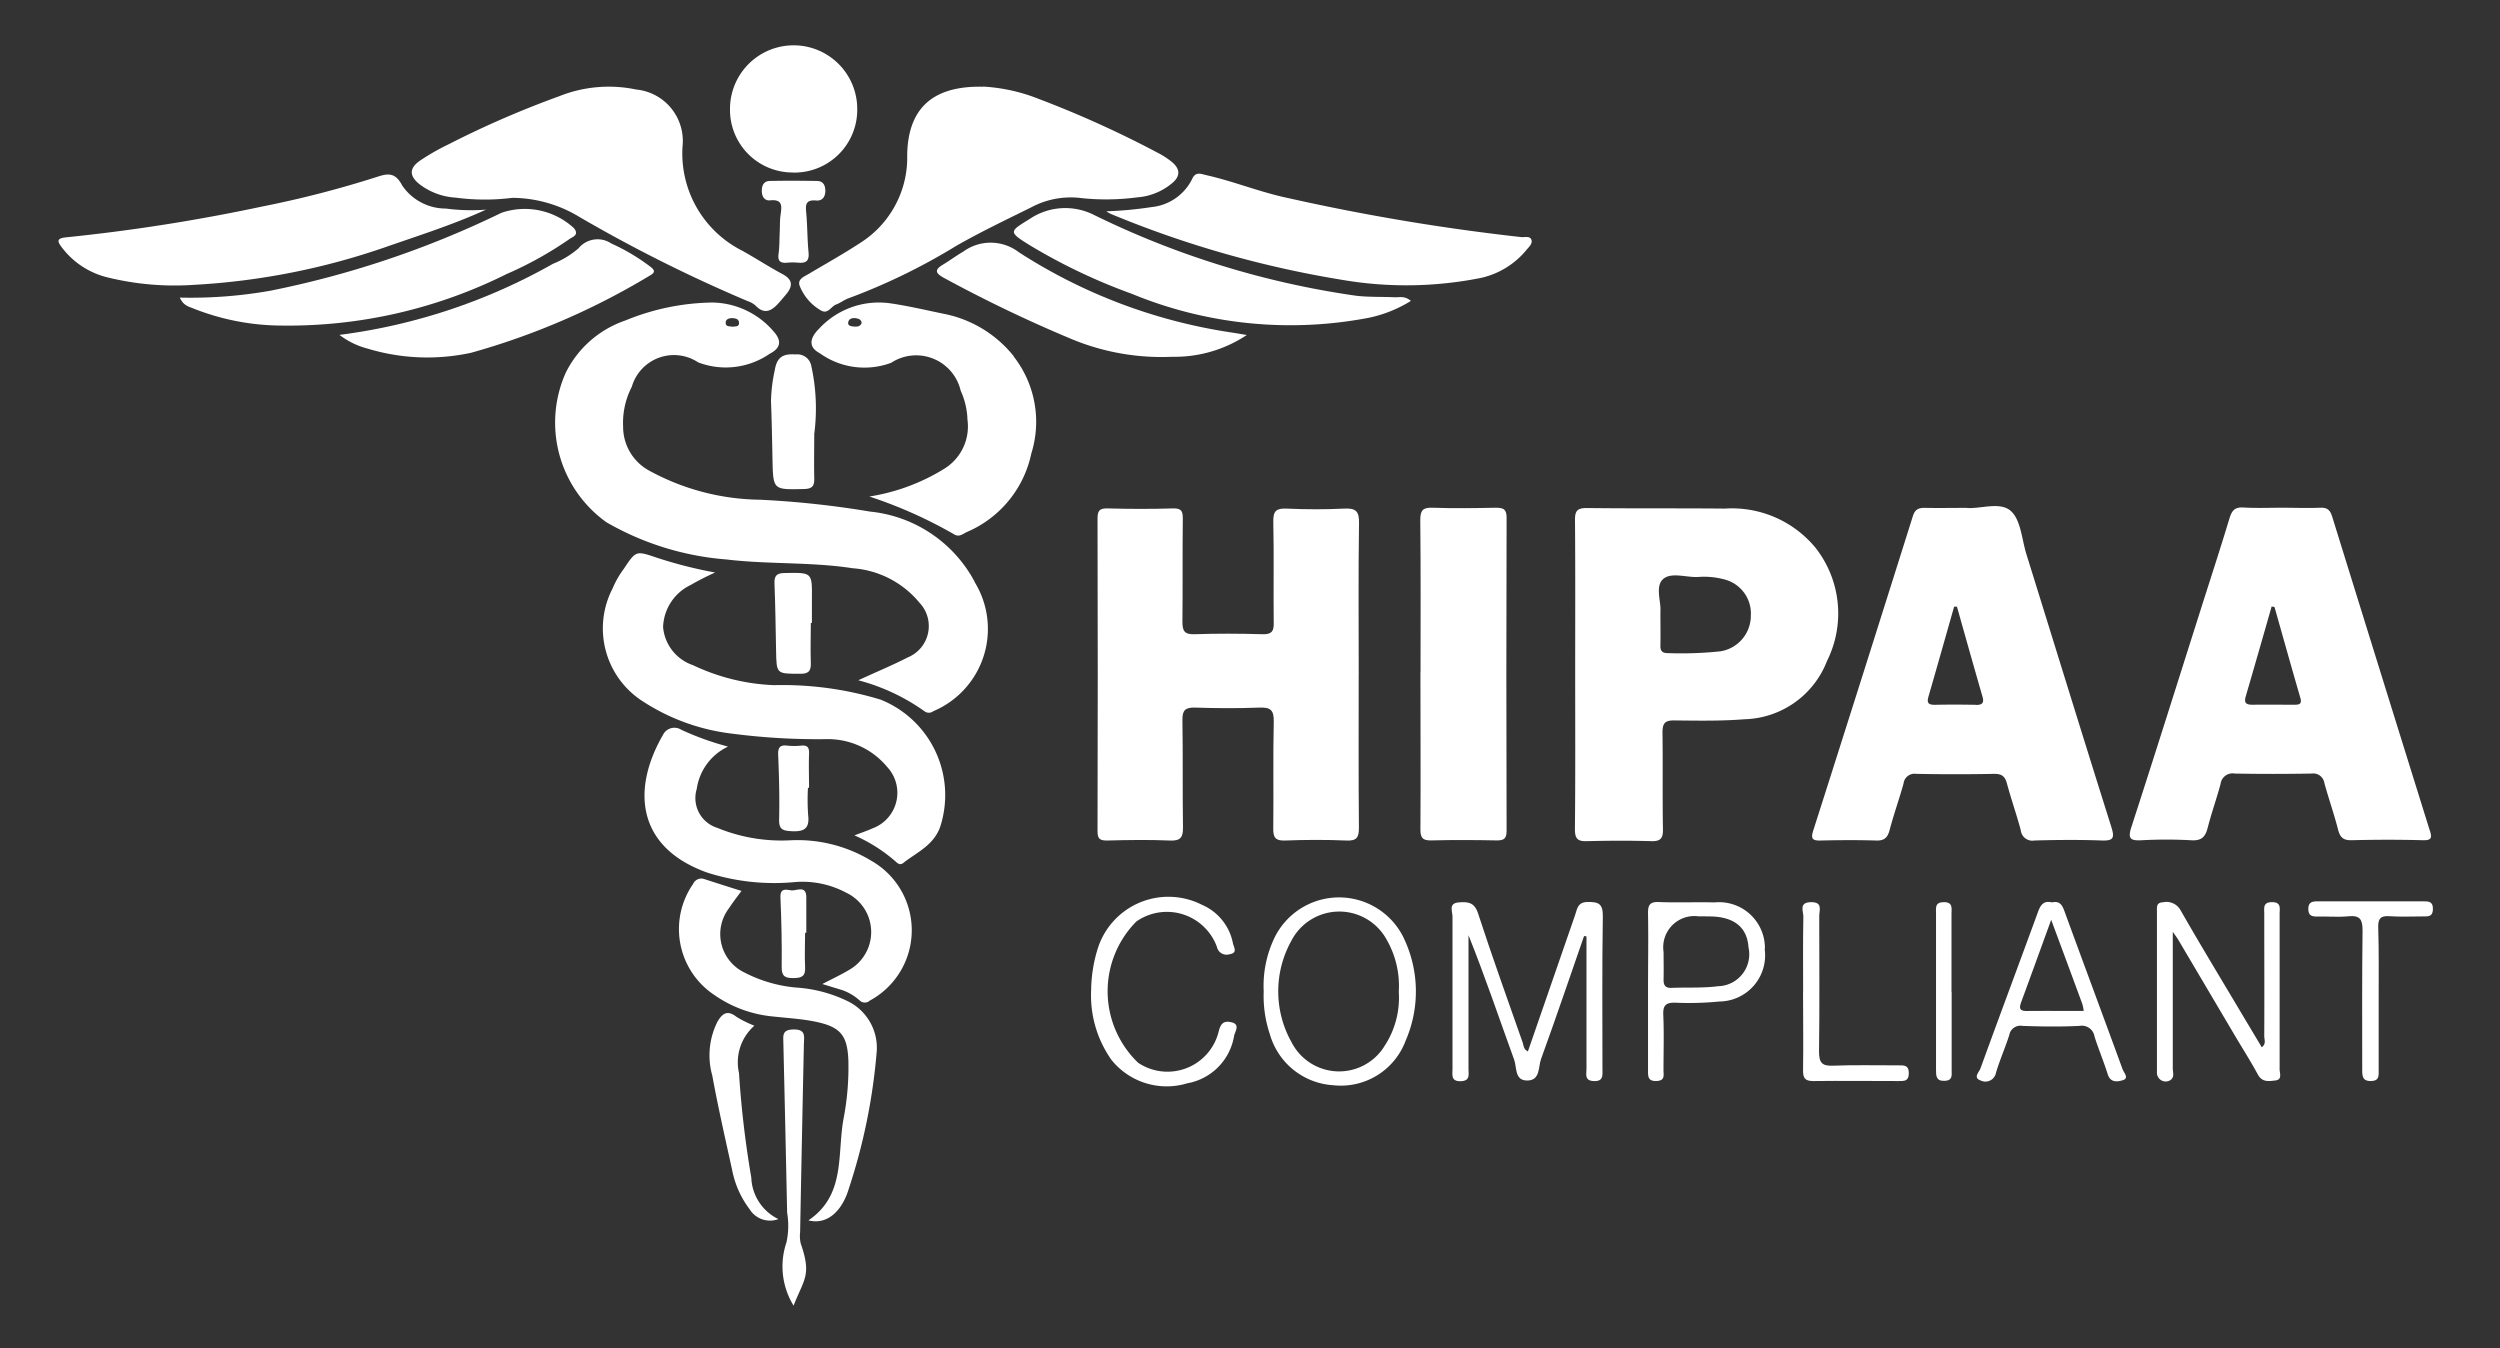 <?xml version="1.0" encoding="UTF-8"?> <svg xmlns="http://www.w3.org/2000/svg" xmlns:xlink="http://www.w3.org/1999/xlink" width="66.408" height="35.815" viewBox="0 0 66.408 35.815"><rect x="0" y="0" width="66.408" height="35.815" fill="#333333" stroke="none"/><defs><clipPath id="clip-path"><rect id="Rectangle_4461" data-name="Rectangle 4461" width="66.408" height="35.816" transform="translate(0)" fill="#fff"></rect></clipPath></defs><g id="Group_2761" data-name="Group 2761" transform="translate(0)" clip-path="url(#clip-path)"><path id="Path_16355" data-name="Path 16355" d="M392.243,602.518c0,1.362-.006,2.725.006,4.088,0,.26-.06.35-.333.338-.542-.023-1.086-.021-1.628,0-.261.01-.318-.084-.314-.324.011-.946-.008-1.893.013-2.838.007-.31-.094-.38-.384-.369-.567.022-1.136.019-1.7,0-.262-.008-.347.066-.342.335.016.946,0,1.892.015,2.838.005.28-.065.371-.354.358-.554-.024-1.11-.014-1.666,0-.2,0-.251-.053-.25-.255q.012-4.145,0-8.289c0-.209.044-.284.266-.278.581.016,1.162.018,1.741,0,.235-.007.26.088.258.288-.011.908,0,1.817-.01,2.725,0,.234.049.337.314.329.6-.02,1.211-.018,1.817,0,.241.007.3-.081.294-.3-.01-.9.009-1.792-.011-2.687-.007-.295.086-.362.363-.35.5.023,1.01.025,1.514,0,.307-.016.408.061.4.388-.02,1.337-.008,2.675-.008,4.012Z" transform="translate(-356.152 -584.617)" fill="#fff"></path><path id="Path_16356" data-name="Path 16356" d="M355.787,581.28a5.864,5.864,0,0,1-1.507-.007,1.741,1.741,0,0,1-.943-.348c-.281-.218-.294-.426,0-.632a6.029,6.029,0,0,1,.754-.432,25.7,25.7,0,0,1,2.947-1.281,3.542,3.542,0,0,1,2.044-.178,1.372,1.372,0,0,1,1.231,1.514,2.893,2.893,0,0,0,1.577,2.763c.363.2.713.431,1.079.626.285.152.273.326.092.542-.073.087-.145.175-.223.258-.174.186-.356.267-.572.049a.6.6,0,0,0-.227-.133,39.382,39.382,0,0,1-4.458-2.23,3.472,3.472,0,0,0-1.794-.512Z" transform="translate(-342.183 -576.024)" fill="#fff"></path><path id="Path_16357" data-name="Path 16357" d="M376.188,578.325a4.692,4.692,0,0,1,1.461.32,27.806,27.806,0,0,1,3.168,1.432,2.22,2.22,0,0,1,.381.244c.243.2.235.4-.011.589a1.619,1.619,0,0,1-.9.357,6.3,6.3,0,0,1-1.471.022,2.228,2.228,0,0,0-1.356.248c-.666.33-1.34.651-1.985,1.02a16.4,16.4,0,0,1-2.85,1.388c-.118.04-.221.125-.338.168-.14.051-.221.282-.422.148a1.3,1.3,0,0,1-.55-.651c-.054-.166.108-.232.227-.3.466-.277.94-.541,1.393-.838a2.681,2.681,0,0,0,1.239-2.181c0-.05,0-.1,0-.152.021-1.229.668-1.839,2.01-1.81Z" transform="translate(-350.076 -576.025)" fill="#fff"></path><path id="Path_16358" data-name="Path 16358" d="M400.464,602.469c0-1.349.008-2.7-.007-4.046,0-.272.074-.339.336-.33.554.02,1.109.011,1.664,0,.195,0,.293.025.293.261q-.013,4.16,0,8.319c0,.2-.063.26-.259.257-.579-.011-1.16-.015-1.74,0-.243.007-.291-.08-.29-.3.009-1.387,0-2.773,0-4.16Z" transform="translate(-362.73 -584.606)" fill="#fff"></path><path id="Path_16359" data-name="Path 16359" d="M368.791,607.726c.162-.062.328-.118.487-.189a1.006,1.006,0,0,0,.387-1.626,2.05,2.05,0,0,0-1.632-.742,17.541,17.541,0,0,1-2.49-.146,5.523,5.523,0,0,1-2.392-.871,2.3,2.3,0,0,1-.783-2.984,2.453,2.453,0,0,1,.3-.525c.32-.482.324-.479.857-.3a11.685,11.685,0,0,0,1.567.4,7.085,7.085,0,0,0-.651.332,1.285,1.285,0,0,0-.731,1.115,1.173,1.173,0,0,0,.794,1.014,5.5,5.5,0,0,0,2.15.531,8.949,8.949,0,0,1,2.835.385,2.731,2.731,0,0,1,1.58,3.382c-.177.491-.62.673-.98.957-.11.087-.184-.033-.259-.088a4.234,4.234,0,0,0-1.036-.645Z" transform="translate(-346.096 -585.535)" fill="#fff"></path><path id="Path_16360" data-name="Path 16360" d="M385.72,583.413a10.079,10.079,0,0,0,1.2-.112,1.349,1.349,0,0,0,1.075-.738c.093-.216.235-.143.374-.112.738.166,1.44.456,2.183.611a57.051,57.051,0,0,0,6.188,1.036c.093.009.232-.037.271.07s-.076.2-.144.286a2.173,2.173,0,0,1-1.205.73,10.09,10.09,0,0,1-3.647.055,27.572,27.572,0,0,1-6.168-1.753.775.775,0,0,1-.127-.073Z" transform="translate(-356.332 -577.8)" fill="#fff"></path><path id="Path_16361" data-name="Path 16361" d="M347.91,583.376c-.883.406-1.8.693-2.713,1.012a18.587,18.587,0,0,1-5.071.993,7.472,7.472,0,0,1-2.291-.2,2.16,2.16,0,0,1-1.185-.766c-.159-.2-.168-.276.123-.3a48.7,48.7,0,0,0,5.157-.811,27.824,27.824,0,0,0,3.075-.793c.274-.09.48-.126.662.228a1.4,1.4,0,0,0,1.16.615,5.212,5.212,0,0,0,1.084.028Z" transform="translate(-334.985 -577.814)" fill="#fff"></path><path id="Path_16362" data-name="Path 16362" d="M366.26,608.93a1.473,1.473,0,0,0-.827,1.122.828.828,0,0,0,.544,1.034,4.484,4.484,0,0,0,1.922.332,3.779,3.779,0,0,1,2.169.542,2.123,2.123,0,0,1-.038,3.715.194.194,0,0,1-.265,0,1.428,1.428,0,0,0-.449-.273l-.548-.167c.261-.136.491-.243.708-.373a1.155,1.155,0,0,0-.067-2.05,2.464,2.464,0,0,0-1.35-.287,5.832,5.832,0,0,1-2.353-.252c-1.868-.67-2.009-2.207-1.168-3.66a.338.338,0,0,1,.487-.13,7.628,7.628,0,0,0,1.235.444Z" transform="translate(-346.925 -589.096)" fill="#fff"></path><path id="Path_16363" data-name="Path 16363" d="M342.234,586.42a12.124,12.124,0,0,0,2.407-.183,25.44,25.44,0,0,0,6.138-2.07,1.923,1.923,0,0,1,1.924.409c.147.182-.036.23-.112.284a9.711,9.711,0,0,1-1.68.936,12.99,12.99,0,0,1-5.985,1.367,6.408,6.408,0,0,1-2.323-.45c-.121-.053-.271-.071-.37-.294Z" transform="translate(-337.457 -578.515)" fill="#fff"></path><path id="Path_16364" data-name="Path 16364" d="M391.921,586.5a3.461,3.461,0,0,1-1.114.446,11.048,11.048,0,0,1-6.3-.638,15.319,15.319,0,0,1-2.692-1.28c-.6-.37-.559-.371-.009-.712a1.688,1.688,0,0,1,1.687-.108,23.222,23.222,0,0,0,6.976,2.153c.34.039.679.025,1.019.04.13.006.274-.045.438.1Z" transform="translate(-354.446 -578.505)" fill="#fff"></path><path id="Path_16365" data-name="Path 16365" d="M386,588.1a3.453,3.453,0,0,1-1.981.579,6.232,6.232,0,0,1-2.695-.479,36.743,36.743,0,0,1-3.373-1.618c-.223-.123-.256-.211-.025-.349.183-.11.355-.24.54-.346a1.231,1.231,0,0,1,1.48.017,14.285,14.285,0,0,0,5.58,2.12c.158.023.317.051.475.077Z" transform="translate(-352.88 -579.202)" fill="#fff"></path><path id="Path_16366" data-name="Path 16366" d="M349.724,588.037a15.5,15.5,0,0,0,5.675-1.89,2.38,2.38,0,0,0,.676-.41.655.655,0,0,1,.872-.128,5.33,5.33,0,0,1,1.007.594c.111.085.21.156.007.263a19.091,19.091,0,0,1-4.74,2.046,5.465,5.465,0,0,1-2.735-.107,2.11,2.11,0,0,1-.762-.369Z" transform="translate(-340.708 -579.141)" fill="#fff"></path><path id="Path_16367" data-name="Path 16367" d="M367.331,615.833c-.123.169-.233.307-.328.455a1.132,1.132,0,0,0,.406,1.71,3.7,3.7,0,0,0,1.368.4,3.661,3.661,0,0,1,1.379.364,1.376,1.376,0,0,1,.769,1.328,15.681,15.681,0,0,1-.743,3.655c-.174.577-.562.968-1.072.838.994-.67.76-1.754.932-2.693a7.243,7.243,0,0,0,.13-1.542c-.024-.671-.2-.9-.861-1.04-.38-.079-.774-.1-1.161-.143a3.24,3.24,0,0,1-1.543-.572,2.1,2.1,0,0,1-.561-2.945.24.24,0,0,1,.316-.125c.311.1.621.2.968.308Z" transform="translate(-347.636 -592.166)" fill="#fff"></path><path id="Path_16368" data-name="Path 16368" d="M369.728,579.761a1.664,1.664,0,0,1-1.671-1.688,1.69,1.69,0,1,1,3.38,0,1.669,1.669,0,0,1-1.709,1.69Z" transform="translate(-348.666 -575.179)" fill="#fff"></path><path id="Path_16369" data-name="Path 16369" d="M405.453,617.5c-.379,1.091-.749,2.185-1.144,3.271-.076.209-.016.571-.37.568-.334,0-.27-.35-.342-.55-.4-1.1-.771-2.206-1.214-3.31v.266q0,1.646,0,3.292c0,.143.049.31-.2.32-.274.011-.225-.17-.225-.328,0-1.349,0-2.7,0-4.048,0-.134-.115-.354.169-.374.236-.017.412-.009.51.293.374,1.15.785,2.288,1.185,3.43.028.079.019.18.139.236q.628-1.818,1.256-3.63c.054-.157.063-.334.324-.339.3-.006.415.047.41.384-.022,1.349-.01,2.7-.01,4.048,0,.163.035.338-.233.325-.251-.012-.191-.186-.191-.325q0-1.758,0-3.517l-.072-.013Z" transform="translate(-363.375 -592.637)" fill="#fff"></path><path id="Path_16370" data-name="Path 16370" d="M435.451,617.4c0,1.263,0,2.441,0,3.62,0,.106.054.233-.066.313a.233.233,0,0,1-.355-.207q0-2.138,0-4.277c0-.111-.019-.234.157-.241a.429.429,0,0,1,.471.211c.514.9,1.05,1.782,1.578,2.671.191.321.384.642.579.969.123-.094.066-.2.066-.293.005-1.085,0-2.171,0-3.256,0-.145-.042-.307.208-.306s.2.17.2.311q0,2.063,0,4.126c0,.109.079.281-.118.3-.169.02-.345.052-.459-.157-.192-.354-.41-.695-.615-1.042l-1.5-2.538c-.029-.049-.064-.094-.143-.208Z" transform="translate(-377.735 -592.64)" fill="#fff"></path><path id="Path_16371" data-name="Path 16371" d="M385.008,618.846a3.865,3.865,0,0,1,.178-1.121,1.969,1.969,0,0,1,2.767-1.154,1.4,1.4,0,0,1,.821,1.019c.02.1.137.261-.087.293a.262.262,0,0,1-.338-.195,1.414,1.414,0,0,0-2.141-.673,2.632,2.632,0,0,0,.048,3.751,1.4,1.4,0,0,0,2.138-.821c.049-.2.119-.3.32-.259.269.05.118.246.093.358a1.532,1.532,0,0,1-1.246,1.268,1.881,1.881,0,0,1-2.013-.622,2.964,2.964,0,0,1-.54-1.846Z" transform="translate(-356.024 -592.536)" fill="#fff"></path><path id="Path_16372" data-name="Path 16372" d="M371.132,593.008c0,.391-.008.782,0,1.172.006.2-.043.284-.27.29-.823.019-.822.029-.839-.785-.01-.517-.02-1.035-.04-1.551a4.237,4.237,0,0,1,.1-.819c.057-.353.221-.444.558-.42a.376.376,0,0,1,.414.313A5.24,5.24,0,0,1,371.132,593.008Z" transform="translate(-349.503 -581.48)" fill="#fff"></path><path id="Path_16373" data-name="Path 16373" d="M368.928,627.285a.637.637,0,0,1-.765-.268,2.5,2.5,0,0,1-.459-1.028c-.183-.837-.375-1.673-.529-2.516a1.987,1.987,0,0,1,.139-1.436c.128-.216.263-.313.5-.128a2.88,2.88,0,0,0,.479.238,1.292,1.292,0,0,0-.409,1.256,26.49,26.49,0,0,0,.327,2.779,1.275,1.275,0,0,0,.716,1.1Z" transform="translate(-348.254 -594.901)" fill="#fff"></path><path id="Path_16374" data-name="Path 16374" d="M444.011,619.125v1.932c0,.14.021.28-.2.286s-.237-.116-.237-.287c0-1.237-.007-2.474.009-3.711,0-.293-.066-.409-.373-.379-.275.028-.555,0-.833.008-.151,0-.235-.03-.235-.205s.1-.2.244-.2q1.4,0,2.8,0c.153,0,.272,0,.266.213-.006.191-.117.19-.251.188-.3,0-.607.015-.909-.006-.242-.017-.3.079-.293.3C444.019,617.888,444.011,618.508,444.011,619.125Z" transform="translate(-380.826 -592.627)" fill="#fff"></path><path id="Path_16375" data-name="Path 16375" d="M418.413,618.985c0-.668-.007-1.336.006-2,0-.141-.125-.377.2-.382s.221.215.222.371c0,1.2.011,2.4-.006,3.594,0,.3.076.392.377.379.579-.024,1.16-.006,1.74-.009.148,0,.268-.007.268.208s-.118.209-.268.209c-.757,0-1.514-.009-2.27,0-.225,0-.273-.083-.271-.288.011-.693,0-1.387,0-2.08Z" transform="translate(-370.516 -592.639)" fill="#fff"></path><path id="Path_16376" data-name="Path 16376" d="M370.8,629.91a1.987,1.987,0,0,1-.186-1.675,2.077,2.077,0,0,0,.018-.788q-.047-2.251-.1-4.5c0-.19-.049-.362.264-.368.34-.007.286.184.281.386q-.053,2.5-.1,5a.874.874,0,0,0,.016.3c.293.845.091.933-.191,1.653Z" transform="translate(-349.723 -595.233)" fill="#fff"></path><path id="Path_16377" data-name="Path 16377" d="M371.11,602.479c0,.352-.013.705,0,1.058.011.237-.076.3-.3.293-.613,0-.612.007-.623-.619-.011-.592-.019-1.183-.042-1.775-.008-.213.058-.28.276-.282.725-.012.725-.021.718.684,0,.213,0,.428,0,.642h-.029Z" transform="translate(-349.572 -585.933)" fill="#fff"></path><path id="Path_16378" data-name="Path 16378" d="M370.028,584.082c.006-.139,0-.278.02-.416.027-.221.081-.437-.28-.4-.143.014-.218-.1-.217-.255s.061-.256.213-.26c.416-.009.833-.006,1.25,0,.155,0,.22.1.224.247.006.167-.076.287-.241.272-.305-.028-.283.141-.264.351.03.339.026.681.059,1.02.022.218-.049.3-.268.281a1.582,1.582,0,0,0-.3,0c-.178.016-.255-.04-.228-.234S370.018,584.284,370.028,584.082Z" transform="translate(-349.315 -577.944)" fill="#fff"></path><path id="Path_16379" data-name="Path 16379" d="M425.08,618.99v2.076c0,.136.032.278-.191.285s-.224-.135-.224-.293q0-2.076,0-4.154c0-.148-.035-.3.211-.3s.2.172.2.312c0,.693,0,1.384,0,2.077Z" transform="translate(-373.238 -592.64)" fill="#fff"></path><path id="Path_16380" data-name="Path 16380" d="M371.107,610.389a5.925,5.925,0,0,0,.006.716c.044.363-.112.445-.444.427-.231-.013-.333-.046-.327-.31.013-.565,0-1.131-.025-1.7-.008-.19.026-.288.239-.263a1.825,1.825,0,0,0,.376,0c.174-.016.212.062.205.221-.011.3,0,.6,0,.9h-.028Z" transform="translate(-349.646 -589.453)" fill="#fff"></path><path id="Path_16381" data-name="Path 16381" d="M371.083,617.163c0,.3-.016.605,0,.906.016.247-.091.293-.308.295s-.317-.042-.314-.29c.007-.617-.006-1.234-.033-1.851-.012-.277.177-.2.3-.188s.389-.147.387.183c0,.315,0,.63,0,.944h-.038Z" transform="translate(-349.697 -592.383)" fill="#fff"></path><path id="Path_16382" data-name="Path 16382" d="M441.729,606.673q-1.3-4.171-2.594-8.343c-.054-.174-.128-.247-.315-.239-.34.014-.681,0-1.022,0s-.683.014-1.022-.006c-.22-.013-.3.07-.366.274-.251.832-.522,1.659-.785,2.489-.607,1.91-1.207,3.823-1.826,5.729-.1.307-.024.361.268.347a12.165,12.165,0,0,1,1.324,0c.275.018.376-.092.438-.338.1-.391.237-.771.341-1.161a.32.32,0,0,1,.374-.273c.681.013,1.363.012,2.044,0a.3.3,0,0,1,.34.257c.114.412.256.818.363,1.233.053.206.138.286.359.281.63-.016,1.262-.017,1.892,0,.239.007.245-.07.186-.259Zm-3.586-3.349c-.378,0-.754-.005-1.131,0-.175,0-.222-.058-.173-.224q.347-1.192.687-2.386l.076.013c.228.807.454,1.614.688,2.419C438.333,603.3,438.264,603.324,438.143,603.324Z" transform="translate(-377.184 -584.604)" fill="#fff"></path><path id="Path_16383" data-name="Path 16383" d="M426.8,606.546c-.762-2.415-1.506-4.835-2.259-7.254-.123-.4-.148-.913-.416-1.148-.291-.256-.821-.041-1.181-.08-.4,0-.745.007-1.085,0-.172-.005-.274.033-.333.218q-1.316,4.183-2.648,8.359c-.067.211-.019.264.194.259.491-.011.984-.015,1.475,0,.221.008.308-.075.362-.281.109-.414.254-.818.369-1.231a.293.293,0,0,1,.337-.259q1.04.02,2.08,0c.208,0,.283.08.332.264.111.414.254.818.365,1.232a.31.31,0,0,0,.367.274c.592-.016,1.186-.022,1.777,0,.308.011.357-.056.263-.354Zm-3.6-3.251c-.364-.006-.729-.008-1.093,0-.182,0-.212-.061-.165-.224.23-.793.454-1.589.68-2.383l.075,0c.225.8.448,1.592.677,2.386.049.17,0,.226-.175.224Z" transform="translate(-370.714 -584.573)" fill="#fff"></path><path id="Path_16384" data-name="Path 16384" d="M414.113,599.167a2.874,2.874,0,0,0-2.409-1.046c-1.224-.012-2.448,0-3.672-.015-.254,0-.314.078-.312.32.011,1.362.005,2.725.005,4.087h0c0,1.375.007,2.75-.007,4.125,0,.257.076.324.318.317.568-.014,1.136-.017,1.7,0,.25.008.325-.065.32-.318-.015-.858,0-1.715-.012-2.573,0-.256.08-.32.323-.316.617.006,1.239.018,1.853-.031a2.419,2.419,0,0,0,2.194-1.548A2.825,2.825,0,0,0,414.113,599.167Zm-2.53,2.745a9.919,9.919,0,0,1-1.4.048c-.152,0-.2-.066-.194-.205.005-.277,0-.554,0-.908.021-.235-.136-.64.054-.837.207-.215.619-.058.941-.072a2.046,2.046,0,0,1,.675.057.935.935,0,0,1,.732.969A.958.958,0,0,1,411.583,601.912Z" transform="translate(-365.883 -584.611)" fill="#fff"></path><path id="Path_16385" data-name="Path 16385" d="M371.005,595.889a3.55,3.55,0,0,0-2.779-1.873,25,25,0,0,0-2.934-.316,6.269,6.269,0,0,1-2.967-.789,1.325,1.325,0,0,1-.663-1.151,2.086,2.086,0,0,1,.231-1.06,1.165,1.165,0,0,1,1.763-.648,2.054,2.054,0,0,0,1.9-.229c.306-.157.324-.357.087-.612a2.183,2.183,0,0,0-1.6-.749,6.268,6.268,0,0,0-2.321.477,2.762,2.762,0,0,0-1.586,1.392,3.253,3.253,0,0,0,1.083,3.968,7.53,7.53,0,0,0,3.187.988c1.116.134,2.247.062,3.359.234a2.53,2.53,0,0,1,1.768.914.9.9,0,0,1-.31,1.454c-.388.2-.8.37-1.314.607a5.384,5.384,0,0,1,1.755.821.193.193,0,0,0,.239,0A2.373,2.373,0,0,0,371,595.888Zm-6.45-7.011c.089,0,.186.019.186.128s-.1.084-.164.1c-.084-.017-.2.007-.19-.12.006-.082.092-.11.168-.11Z" transform="translate(-345.11 -580.426)" fill="#fff"></path><path id="Path_16386" data-name="Path 16386" d="M377.261,589.889a3.157,3.157,0,0,0-1.8-1.118c-.493-.1-.985-.219-1.483-.291a2.16,2.16,0,0,0-1.889.673c-.268.263-.276.5.013.65a2.033,2.033,0,0,0,1.9.257,1.214,1.214,0,0,1,1.847.742,2,2,0,0,1,.18.768,1.321,1.321,0,0,1-.633,1.315,5.356,5.356,0,0,1-1.973.727,12.083,12.083,0,0,1,2.244,1c.139.092.237-.007.346-.057a2.918,2.918,0,0,0,1.712-2.085,2.817,2.817,0,0,0-.469-2.578Zm-4.248-.792c-.07-.007-.169-.015-.151-.114s.115-.119.2-.107c.07.011.146.03.156.127-.036.1-.126.1-.211.093Z" transform="translate(-350.33 -580.423)" fill="#fff"></path><path id="Path_16387" data-name="Path 16387" d="M396.816,617.438a1.909,1.909,0,0,0-3.409-.011,2.958,2.958,0,0,0-.3,1.451,3.181,3.181,0,0,0,.162,1.134,1.87,1.87,0,0,0,1.684,1.36,1.837,1.837,0,0,0,1.924-1.182,3.284,3.284,0,0,0-.062-2.753Zm-.519,2.924a1.417,1.417,0,0,1-2.449-.13,2.761,2.761,0,0,1-.01-2.69,1.433,1.433,0,0,1,2.537-.033,2.467,2.467,0,0,1,.32,1.382,2.328,2.328,0,0,1-.4,1.471Z" transform="translate(-359.539 -592.545)" fill="#fff"></path><path id="Path_16388" data-name="Path 16388" d="M430.454,621.052c-.514-1.409-1.038-2.814-1.553-4.223-.061-.166-.135-.266-.328-.221-.221-.056-.305.07-.373.26-.507,1.386-1.023,2.767-1.527,4.153-.034.093-.2.242,0,.314a.285.285,0,0,0,.413-.2c.1-.337.244-.662.353-1a.3.3,0,0,1,.352-.247c.5.018,1.01.025,1.514,0a.342.342,0,0,1,.4.284c.106.337.244.663.35,1,.073.233.261.2.4.159.174-.054.032-.193,0-.281Zm-2.557-1.56c-.2,0-.193-.093-.139-.24.256-.695.508-1.391.795-2.182.3.807.565,1.522.828,2.238a1.3,1.3,0,0,1,.036.182C428.9,619.491,428.4,619.488,427.9,619.492Z" transform="translate(-374.067 -592.637)" fill="#fff"></path><path id="Path_16389" data-name="Path 16389" d="M414.251,617.836a1.219,1.219,0,0,0-1.343-1.225c-.491-.012-.983.01-1.474-.01-.247-.01-.292.087-.288.307.012.68,0,1.36,0,2.04v1.058c0,.353,0,.705,0,1.058,0,.162-.008.3.226.291s.184-.159.185-.291c0-.491.016-.982-.006-1.473-.011-.259.085-.322.324-.316a8.274,8.274,0,0,0,1.169-.032,1.226,1.226,0,0,0,1.2-1.4Zm-1.238,1c-.41.055-.831.028-1.247.045-.175.007-.211-.087-.207-.235.006-.24,0-.48,0-.719a.828.828,0,0,1,.93-.946c.139,0,.278,0,.417.006.57.04.875.317.909.819a.849.849,0,0,1-.8,1.031Z" transform="translate(-367.369 -592.64)" fill="#fff"></path></g></svg> 
